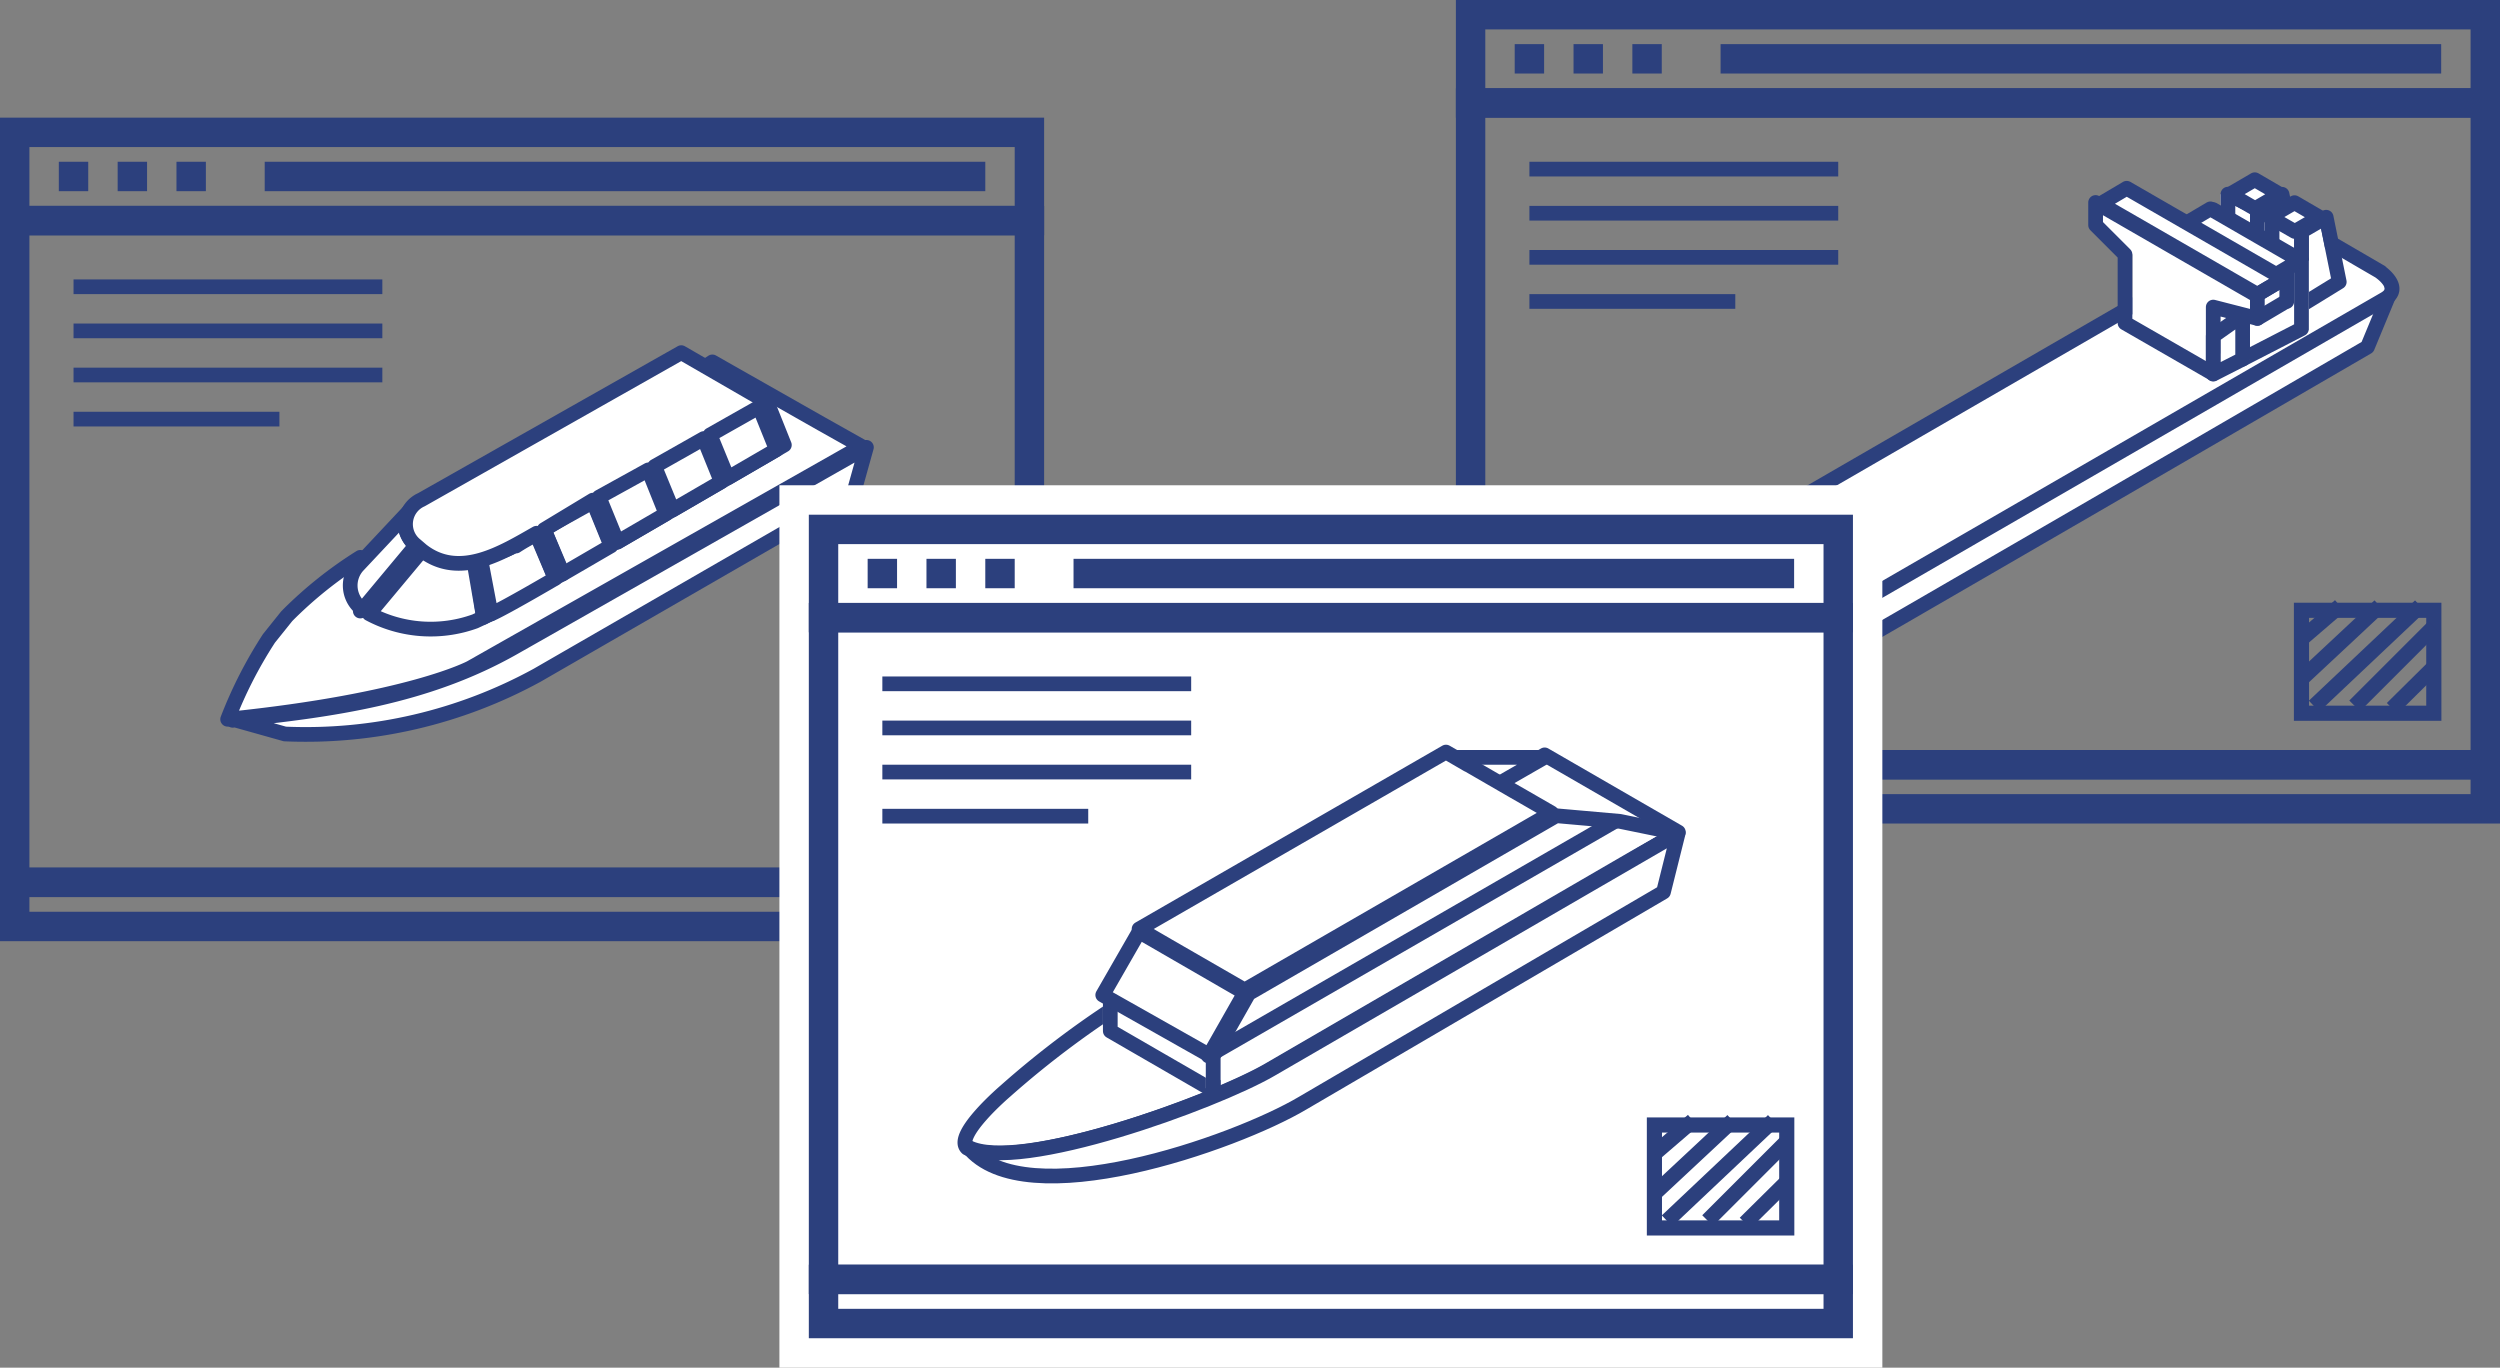 <svg xmlns="http://www.w3.org/2000/svg" viewBox="0 0 170 93"><rect x="0" y="0" width="170" height="93" fill="#808080" stroke="none"/><defs><style>.a3cb7a7c-d7bb-4207-9aaf-54a76ab7cbc2,.b4337c4a-9dab-4df6-876e-8680e84e6116,.b6755cbb-92c8-4285-9752-162729349f44,.b7eb37b9-84a3-4abf-96b9-9843b9cb43f9{fill:none;stroke:#2c407d;}.a3cb7a7c-d7bb-4207-9aaf-54a76ab7cbc2,.b4337c4a-9dab-4df6-876e-8680e84e6116,.b6755cbb-92c8-4285-9752-162729349f44{stroke-miterlimit:10;}.a3cb7a7c-d7bb-4207-9aaf-54a76ab7cbc2{stroke-width:1.03px;}.b4337c4a-9dab-4df6-876e-8680e84e6116{stroke-width:2px;}.b364ae88-108c-4eb6-8225-e9f7d9f63900{fill:#fff;}.b7eb37b9-84a3-4abf-96b9-9843b9cb43f9{stroke-linecap:round;stroke-linejoin:round;}</style></defs><g id="b96f453a-8462-49ae-a5a2-154968904679" data-name="Layer 2"><g id="a70ecb0a-f0f1-4bb5-a1b5-3e7ae769453a" data-name="Ebene 1"><rect class="a3cb7a7c-d7bb-4207-9aaf-54a76ab7cbc2" x="156.5" y="41.5" width="9" height="7"/><line class="b6755cbb-92c8-4285-9752-162729349f44" x1="104" y1="14.5" x2="125" y2="14.5"/><line class="b6755cbb-92c8-4285-9752-162729349f44" x1="104" y1="11.5" x2="125" y2="11.5"/><line class="b6755cbb-92c8-4285-9752-162729349f44" x1="104" y1="17.5" x2="125" y2="17.5"/><line class="b6755cbb-92c8-4285-9752-162729349f44" x1="104" y1="20.5" x2="118" y2="20.5"/><rect class="b4337c4a-9dab-4df6-876e-8680e84e6116" x="100" y="1" width="69" height="6"/><rect class="b4337c4a-9dab-4df6-876e-8680e84e6116" x="100" y="52" width="69" height="3"/><rect class="b4337c4a-9dab-4df6-876e-8680e84e6116" x="100" y="7" width="69" height="45"/><line class="a3cb7a7c-d7bb-4207-9aaf-54a76ab7cbc2" x1="156.546" y1="43.411" x2="159.116" y2="41.201"/><line class="a3cb7a7c-d7bb-4207-9aaf-54a76ab7cbc2" x1="156.546" y1="46.121" x2="161.816" y2="41.201"/><line class="a3cb7a7c-d7bb-4207-9aaf-54a76ab7cbc2" x1="157.356" y1="48.021" x2="164.576" y2="41.201"/><line class="a3cb7a7c-d7bb-4207-9aaf-54a76ab7cbc2" x1="160.116" y1="48.001" x2="165.466" y2="42.651"/><line class="a3cb7a7c-d7bb-4207-9aaf-54a76ab7cbc2" x1="162.666" y1="48.17" x2="165.426" y2="45.44"/><line class="b6755cbb-92c8-4285-9752-162729349f44" x1="5" y1="22.5" x2="26" y2="22.5"/><line class="b6755cbb-92c8-4285-9752-162729349f44" x1="5" y1="19.5" x2="26" y2="19.5"/><line class="b6755cbb-92c8-4285-9752-162729349f44" x1="5" y1="25.5" x2="26" y2="25.5"/><line class="b6755cbb-92c8-4285-9752-162729349f44" x1="5" y1="28.5" x2="19" y2="28.5"/><path class="b364ae88-108c-4eb6-8225-e9f7d9f63900" d="M48.31,25.01l.63-.4,7.4,4.2,2.74,1.54L32.5,45.41s-4.14,2.23-16.52,3.5a29.635,29.635,0,0,1,2.81-5.5L20,41.9a27.891,27.891,0,0,1,5-4v3.65l17.15-4.69"/><path class="b7eb37b9-84a3-4abf-96b9-9843b9cb43f9" d="M47.81,25.01l.63-.4,7.4,4.2,2.74,1.54L32,45.41s-4.14,2.23-16.52,3.5a29.635,29.635,0,0,1,2.81-5.5L19.5,41.9a27.891,27.891,0,0,1,5-4v3.65l17.15-4.69"/><path class="b364ae88-108c-4eb6-8225-e9f7d9f63900" d="M15.816,48.911l3.56,1a32.773,32.773,0,0,0,17.16-4L58.056,33.5l.86-3.08-24,13.63c-5.91,3.35-12.3,4.23-19.09,4.93"/><path class="b7eb37b9-84a3-4abf-96b9-9843b9cb43f9" d="M15.816,48.911l3.56,1a32.773,32.773,0,0,0,17.16-4L58.056,33.5l.86-3.08-24,13.63c-5.91,3.35-12.3,4.23-19.09,4.93"/><path class="b364ae88-108c-4eb6-8225-e9f7d9f63900" d="M33.4,41.721l-.51.25Zm-4.71-4.29-3.59,4.3a8.872,8.872,0,0,0,7.2.52l.58-.27-.58-3.94m-4.44-3.33-3.5,3.73a2,2,0,0,0,.08,2.827,1.929,1.929,0,0,0,.21.173l3.62-4.34c-1-1.02-.8-1.85-.41-2.39"/><path class="b7eb37b9-84a3-4abf-96b9-9843b9cb43f9" d="M33.4,41.721l-.51.25Zm-4.71-4.29-3.59,4.3a8.872,8.872,0,0,0,7.2.52l.58-.27-.58-3.94m-4.44-3.33-3.5,3.73a2,2,0,0,0,.08,2.827,1.929,1.929,0,0,0,.21.173l3.62-4.34C27.266,36.081,27.466,35.251,27.856,34.711Z"/><polygon class="b364ae88-108c-4eb6-8225-e9f7d9f63900" points="32.216 38.14 32.876 41.98 33.396 41.72 32.766 38.06 32.216 38.14"/><polygon class="b7eb37b9-84a3-4abf-96b9-9843b9cb43f9" points="32.216 38.14 32.876 41.98 33.396 41.72 32.766 38.06 32.216 38.14"/><path class="b364ae88-108c-4eb6-8225-e9f7d9f63900" d="M35.086,37.06a5.163,5.163,0,0,1-2.45.69l.76,4c.94-.41,4.35-2.41,4.35-2.41l-1.27-3a12.876,12.876,0,0,0-1.39.79m1.9-1.15,1.26,3.06,3.3-1.92-1.22-3Z"/><path class="b7eb37b9-84a3-4abf-96b9-9843b9cb43f9" d="M35.086,37.06a5.163,5.163,0,0,1-2.45.69l.76,4c.94-.41,4.35-2.41,4.35-2.41l-1.27-3a12.876,12.876,0,0,0-1.39.79m1.9-1.15,1.26,3.06,3.3-1.92-1.22-3Z"/><path class="b364ae88-108c-4eb6-8225-e9f7d9f63900" d="M28.656,33.98a1.82,1.82,0,0,0-.39,3.09l.42.36c2.56,2,5.49.14,7.8-1.17l1.26,3.05.53-.3-1.27-3,3.31-2,1.22,3,.45-.15,11.35-6.6-1.16-2.9-5.85-3.38Z"/><path class="b7eb37b9-84a3-4abf-96b9-9843b9cb43f9" d="M28.656,33.98a1.82,1.82,0,0,0-.39,3.09l.42.36c2.56,2,5.49.14,7.8-1.17l1.26,3.05.53-.3-1.27-3,3.31-2,1.22,3,.45-.15,11.35-6.6-1.16-2.9-5.85-3.38Z"/><polygon class="b364ae88-108c-4eb6-8225-e9f7d9f63900" points="40.736 33.801 41.986 36.861 45.286 34.941 44.086 31.951 40.736 33.801"/><polygon class="b7eb37b9-84a3-4abf-96b9-9843b9cb43f9" points="40.736 33.801 41.986 36.861 45.286 34.941 44.086 31.951 40.736 33.801"/><polygon class="b364ae88-108c-4eb6-8225-e9f7d9f63900" points="44.516 31.711 45.736 34.681 49.046 32.761 47.856 29.821 44.516 31.711"/><polygon class="b7eb37b9-84a3-4abf-96b9-9843b9cb43f9" points="44.516 31.711 45.736 34.681 49.046 32.761 47.856 29.821 44.516 31.711"/><polygon class="b364ae88-108c-4eb6-8225-e9f7d9f63900" points="48.286 29.571 49.486 32.501 52.796 30.581 51.626 27.681 48.286 29.571"/><polygon class="b7eb37b9-84a3-4abf-96b9-9843b9cb43f9" points="48.286 29.571 49.486 32.501 52.796 30.581 51.626 27.681 48.286 29.571"/><rect class="b4337c4a-9dab-4df6-876e-8680e84e6116" x="1" y="9" width="69" height="6"/><rect class="b4337c4a-9dab-4df6-876e-8680e84e6116" x="1" y="60" width="69" height="3"/><line class="b4337c4a-9dab-4df6-876e-8680e84e6116" x1="18" y1="12" x2="67" y2="12"/><rect class="b4337c4a-9dab-4df6-876e-8680e84e6116" x="1" y="15" width="69" height="45"/><line class="b4337c4a-9dab-4df6-876e-8680e84e6116" x1="12" y1="12" x2="14" y2="12"/><line class="b4337c4a-9dab-4df6-876e-8680e84e6116" x1="8" y1="12" x2="10" y2="12"/><line class="b4337c4a-9dab-4df6-876e-8680e84e6116" x1="4" y1="12" x2="6" y2="12"/><path class="b364ae88-108c-4eb6-8225-e9f7d9f63900" d="M122.986,45.6c1.4-.72,38-22,38-22l1.54-3.72-52.77,21.78c.9,6.63,8.65,6.27,13.21,4"/><path class="b7eb37b9-84a3-4abf-96b9-9843b9cb43f9" d="M122.986,45.6c1.4-.72,38-22,38-22l1.54-3.72-52.77,21.78c.9,6.63,8.65,6.27,13.21,4"/><path class="b364ae88-108c-4eb6-8225-e9f7d9f63900" d="M161.39,18.5l-4.88-2.84a3.069,3.069,0,0,0-2.61-.29l-36.59,21.16,7.69,4.44v.55l36.65-21.18c1.3-.75-.28-1.84-.28-1.84"/><path class="b7eb37b9-84a3-4abf-96b9-9843b9cb43f9" d="M161.89,18.5l-4.88-2.84a3.069,3.069,0,0,0-2.61-.29l-36.59,21.16,7.69,4.44v.55l36.65-21.18c1.3-.75-.28-1.84-.28-1.84"/><path class="b364ae88-108c-4eb6-8225-e9f7d9f63900" d="M114.456,37.221s-3.87,2-4.39,2.84-1,2.44,2.24,3.79a10.092,10.092,0,0,0,8-.51l5.06-2.91-8.28-4.77Z"/><path class="b7eb37b9-84a3-4abf-96b9-9843b9cb43f9" d="M114.456,37.221s-3.87,2-4.39,2.84-1,2.44,2.24,3.79a10.092,10.092,0,0,0,8-.51l5.06-2.91-8.28-4.77Z"/><polygon class="b364ae88-108c-4eb6-8225-e9f7d9f63900" points="153 14.191 153 19.191 155.57 17.621 154.68 13.211 153 14.191"/><polygon class="b7eb37b9-84a3-4abf-96b9-9843b9cb43f9" points="153.5 14.191 153.5 19.191 156.07 17.621 155.18 13.211 153.5 14.191"/><polygon class="b364ae88-108c-4eb6-8225-e9f7d9f63900" points="151 18.211 153 19.191 153 14.191 151 13.201 151 18.211"/><polygon class="b7eb37b9-84a3-4abf-96b9-9843b9cb43f9" points="151.5 18.211 153.5 19.191 153.5 14.191 151.5 13.201 151.5 18.211"/><polygon class="b364ae88-108c-4eb6-8225-e9f7d9f63900" points="151.646 13.2 153.346 14.19 155.026 13.21 153.326 12.22 151.646 13.2"/><polygon class="b7eb37b9-84a3-4abf-96b9-9843b9cb43f9" points="151.646 13.2 153.346 14.19 155.026 13.21 153.326 12.22 151.646 13.2"/><polygon class="b364ae88-108c-4eb6-8225-e9f7d9f63900" points="156 15.741 156 20.751 158.57 19.171 157.68 14.771 156 15.741"/><polygon class="b7eb37b9-84a3-4abf-96b9-9843b9cb43f9" points="156.5 15.741 156.5 20.751 159.07 19.171 158.18 14.771 156.5 15.741"/><polygon class="b364ae88-108c-4eb6-8225-e9f7d9f63900" points="154 19.76 156 20.75 156 15.74 154 14.76 154 19.76"/><polygon class="b7eb37b9-84a3-4abf-96b9-9843b9cb43f9" points="154.5 19.76 156.5 20.75 156.5 15.74 154.5 14.76 154.5 19.76"/><polygon class="b364ae88-108c-4eb6-8225-e9f7d9f63900" points="154.336 14.76 156.046 15.74 157.726 14.77 156.026 13.78 154.336 14.76"/><polygon class="b7eb37b9-84a3-4abf-96b9-9843b9cb43f9" points="154.336 14.76 156.046 15.74 157.726 14.77 156.026 13.78 154.336 14.76"/><polygon class="b364ae88-108c-4eb6-8225-e9f7d9f63900" points="150 18.764 156 22.227 156 17.718 150 14.254 150 18.764"/><polygon class="b7eb37b9-84a3-4abf-96b9-9843b9cb43f9" points="150.5 18.764 156.5 22.227 156.5 17.718 150.5 14.254 150.5 18.764"/><polygon class="b364ae88-108c-4eb6-8225-e9f7d9f63900" points="147 20.874 153 24.327 153 19.827 147 16.364 147 20.874"/><polygon class="b7eb37b9-84a3-4abf-96b9-9843b9cb43f9" points="146.5 20.874 152.5 24.327 152.5 19.827 146.5 16.364 146.5 20.874"/><polygon class="b364ae88-108c-4eb6-8225-e9f7d9f63900" points="153 24.42 157 22.36 157 17.71 153 19.82 153 24.42"/><polygon class="b7eb37b9-84a3-4abf-96b9-9843b9cb43f9" points="152.5 24.42 156.5 22.36 156.5 17.71 152.5 19.82 152.5 24.42"/><polygon class="b364ae88-108c-4eb6-8225-e9f7d9f63900" points="146.736 16.311 152.816 19.821 156.386 17.711 150.306 14.201 146.736 16.311"/><polygon class="b7eb37b9-84a3-4abf-96b9-9843b9cb43f9" points="146.736 16.311 152.816 19.821 156.386 17.711 150.306 14.201 146.736 16.311"/><polygon class="b364ae88-108c-4eb6-8225-e9f7d9f63900" points="143 15.305 145 17.306 145 21.964 151 25.417 151 20.881 153 21.651 153 19.824 143 14.057 143 15.305"/><polygon class="b7eb37b9-84a3-4abf-96b9-9843b9cb43f9" points="142.5 15.305 144.5 17.306 144.5 21.964 150.5 25.417 150.5 20.881 153.5 21.651 153.5 20.113 142.5 13.768 142.5 15.305"/><polygon class="b364ae88-108c-4eb6-8225-e9f7d9f63900" points="151 25.441 153 24.421 153 21.441 151 22.851 151 25.441"/><polygon class="b7eb37b9-84a3-4abf-96b9-9843b9cb43f9" points="150.5 25.441 152.5 24.421 152.5 21.441 150.5 22.851 150.5 25.441"/><polygon class="b364ae88-108c-4eb6-8225-e9f7d9f63900" points="142.826 13.861 153.506 20.021 155.296 18.961 144.616 12.801 142.826 13.861"/><polygon class="b7eb37b9-84a3-4abf-96b9-9843b9cb43f9" points="142.826 13.861 153.506 20.021 155.296 18.961 144.616 12.801 142.826 13.861"/><line class="b7eb37b9-84a3-4abf-96b9-9843b9cb43f9" x1="153.506" y1="20.021" x2="155.296" y2="18.961"/><line class="b7eb37b9-84a3-4abf-96b9-9843b9cb43f9" x1="153.506" y1="21.651" x2="155.296" y2="20.591"/><line class="b7eb37b9-84a3-4abf-96b9-9843b9cb43f9" x1="155.5" y1="20.5" x2="155.5" y2="18.5"/><rect class="b364ae88-108c-4eb6-8225-e9f7d9f63900" x="53" y="33" width="75" height="60"/><path class="b364ae88-108c-4eb6-8225-e9f7d9f63900" d="M114.126,56.581l-9.09-5.25-15.54,9c-5.17,2.86-9.1,5.25-12.23,7.26a63.531,63.531,0,0,0-8.91,6.61s-3.51,3-2.59,3.87c3.56,1.69,16.7-3.1,20.51-5.31Z"/><path class="b7eb37b9-84a3-4abf-96b9-9843b9cb43f9" d="M114.126,56.581l-9.09-5.25-15.54,9c-5.17,2.86-9.1,5.25-12.23,7.26a63.531,63.531,0,0,0-8.91,6.61s-3.51,3-2.59,3.87c3.56,1.69,16.7-3.1,20.51-5.31Z"/><polygon class="b364ae88-108c-4eb6-8225-e9f7d9f63900" points="105.026 51 98.326 51 98.506 52.33 100.786 53.44 105.026 51"/><polygon class="b7eb37b9-84a3-4abf-96b9-9843b9cb43f9" points="105.026 51.5 98.326 51.5 98.506 52.83 100.786 53.94 105.026 51.5"/><path class="b364ae88-108c-4eb6-8225-e9f7d9f63900" d="M86.406,72.73c-3.83,2.22-17.11,7.06-20.57,5.28,3.84,4.74,18.12-.25,22.75-3l24.53-14.35,1-4Z"/><path class="b7eb37b9-84a3-4abf-96b9-9843b9cb43f9" d="M86.406,72.73c-3.83,2.22-17.11,7.06-20.57,5.28,3.84,4.74,18.12-.25,22.75-3l24.53-14.35,1-4Z"/><polygon class="b364ae88-108c-4eb6-8225-e9f7d9f63900" points="75 67.694 75 70.111 82 74.157 82 71.73 75 67.694"/><polygon class="b7eb37b9-84a3-4abf-96b9-9843b9cb43f9" points="75.5 67.694 75.5 70.111 82.5 74.157 82.5 71.73 75.5 67.694"/><polyline class="b364ae88-108c-4eb6-8225-e9f7d9f63900" points="82 74 82 71.811 84.41 67.561 105.24 55.521 105.34 55.471 109.65 55.851 113.16 56.571"/><polyline class="b7eb37b9-84a3-4abf-96b9-9843b9cb43f9" points="82.5 74.5 82.5 71.811 84.91 67.561 105.74 55.521 105.84 55.471 110.15 55.851 113.66 56.571"/><polygon class="b364ae88-108c-4eb6-8225-e9f7d9f63900" points="105.506 55.78 105.406 55.83 105.126 56 105.116 56 84.636 67.82 79.486 64.85 77.456 63.67 98.326 51.64 99.806 52.5 99.856 52.52 100.066 52.64 101.276 53.34 102.936 54.3 103.616 54.69 105.506 55.78"/><polygon class="b7eb37b9-84a3-4abf-96b9-9843b9cb43f9" points="105.506 55.28 105.406 55.33 105.126 55.5 105.116 55.5 84.636 67.32 79.486 64.35 77.456 63.17 98.326 51.14 99.806 52 99.856 52.02 100.066 52.14 101.276 52.84 102.936 53.8 103.616 54.19 105.506 55.28"/><polygon class="b364ae88-108c-4eb6-8225-e9f7d9f63900" points="77.456 63.361 74.986 67.661 82.226 71.751 84.636 67.511 77.456 63.361"/><polygon class="b7eb37b9-84a3-4abf-96b9-9843b9cb43f9" points="77.456 63.361 74.986 67.661 82.226 71.751 84.636 67.511 77.456 63.361"/><line class="b7eb37b9-84a3-4abf-96b9-9843b9cb43f9" x1="82.166" y1="71.801" x2="109.816" y2="55.851"/><rect class="a3cb7a7c-d7bb-4207-9aaf-54a76ab7cbc2" x="112.5" y="76.5" width="9" height="7"/><line class="b6755cbb-92c8-4285-9752-162729349f44" x1="60" y1="49.5" x2="81" y2="49.5"/><line class="b6755cbb-92c8-4285-9752-162729349f44" x1="60" y1="46.5" x2="81" y2="46.5"/><line class="b6755cbb-92c8-4285-9752-162729349f44" x1="60" y1="52.5" x2="81" y2="52.5"/><line class="b6755cbb-92c8-4285-9752-162729349f44" x1="60" y1="55.5" x2="74" y2="55.5"/><rect class="b4337c4a-9dab-4df6-876e-8680e84e6116" x="56" y="36" width="69" height="6"/><rect class="b4337c4a-9dab-4df6-876e-8680e84e6116" x="56" y="87" width="69" height="3"/><rect class="b4337c4a-9dab-4df6-876e-8680e84e6116" x="56" y="42" width="69" height="45"/><line class="a3cb7a7c-d7bb-4207-9aaf-54a76ab7cbc2" x1="112.546" y1="78.411" x2="115.116" y2="76.201"/><line class="a3cb7a7c-d7bb-4207-9aaf-54a76ab7cbc2" x1="112.546" y1="81.121" x2="117.816" y2="76.201"/><line class="a3cb7a7c-d7bb-4207-9aaf-54a76ab7cbc2" x1="113.356" y1="83.021" x2="120.576" y2="76.201"/><line class="a3cb7a7c-d7bb-4207-9aaf-54a76ab7cbc2" x1="116.116" y1="83.001" x2="121.466" y2="77.651"/><line class="a3cb7a7c-d7bb-4207-9aaf-54a76ab7cbc2" x1="118.666" y1="83.17" x2="121.426" y2="80.44"/><line class="b4337c4a-9dab-4df6-876e-8680e84e6116" x1="73" y1="39" x2="122" y2="39"/><line class="b4337c4a-9dab-4df6-876e-8680e84e6116" x1="67" y1="39" x2="69" y2="39"/><line class="b4337c4a-9dab-4df6-876e-8680e84e6116" x1="63" y1="39" x2="65" y2="39"/><line class="b4337c4a-9dab-4df6-876e-8680e84e6116" x1="59" y1="39" x2="61" y2="39"/><line class="b4337c4a-9dab-4df6-876e-8680e84e6116" x1="117" y1="4" x2="166" y2="4"/><line class="b4337c4a-9dab-4df6-876e-8680e84e6116" x1="111" y1="4" x2="113" y2="4"/><line class="b4337c4a-9dab-4df6-876e-8680e84e6116" x1="107" y1="4" x2="109" y2="4"/><line class="b4337c4a-9dab-4df6-876e-8680e84e6116" x1="103" y1="4" x2="105" y2="4"/></g></g></svg>